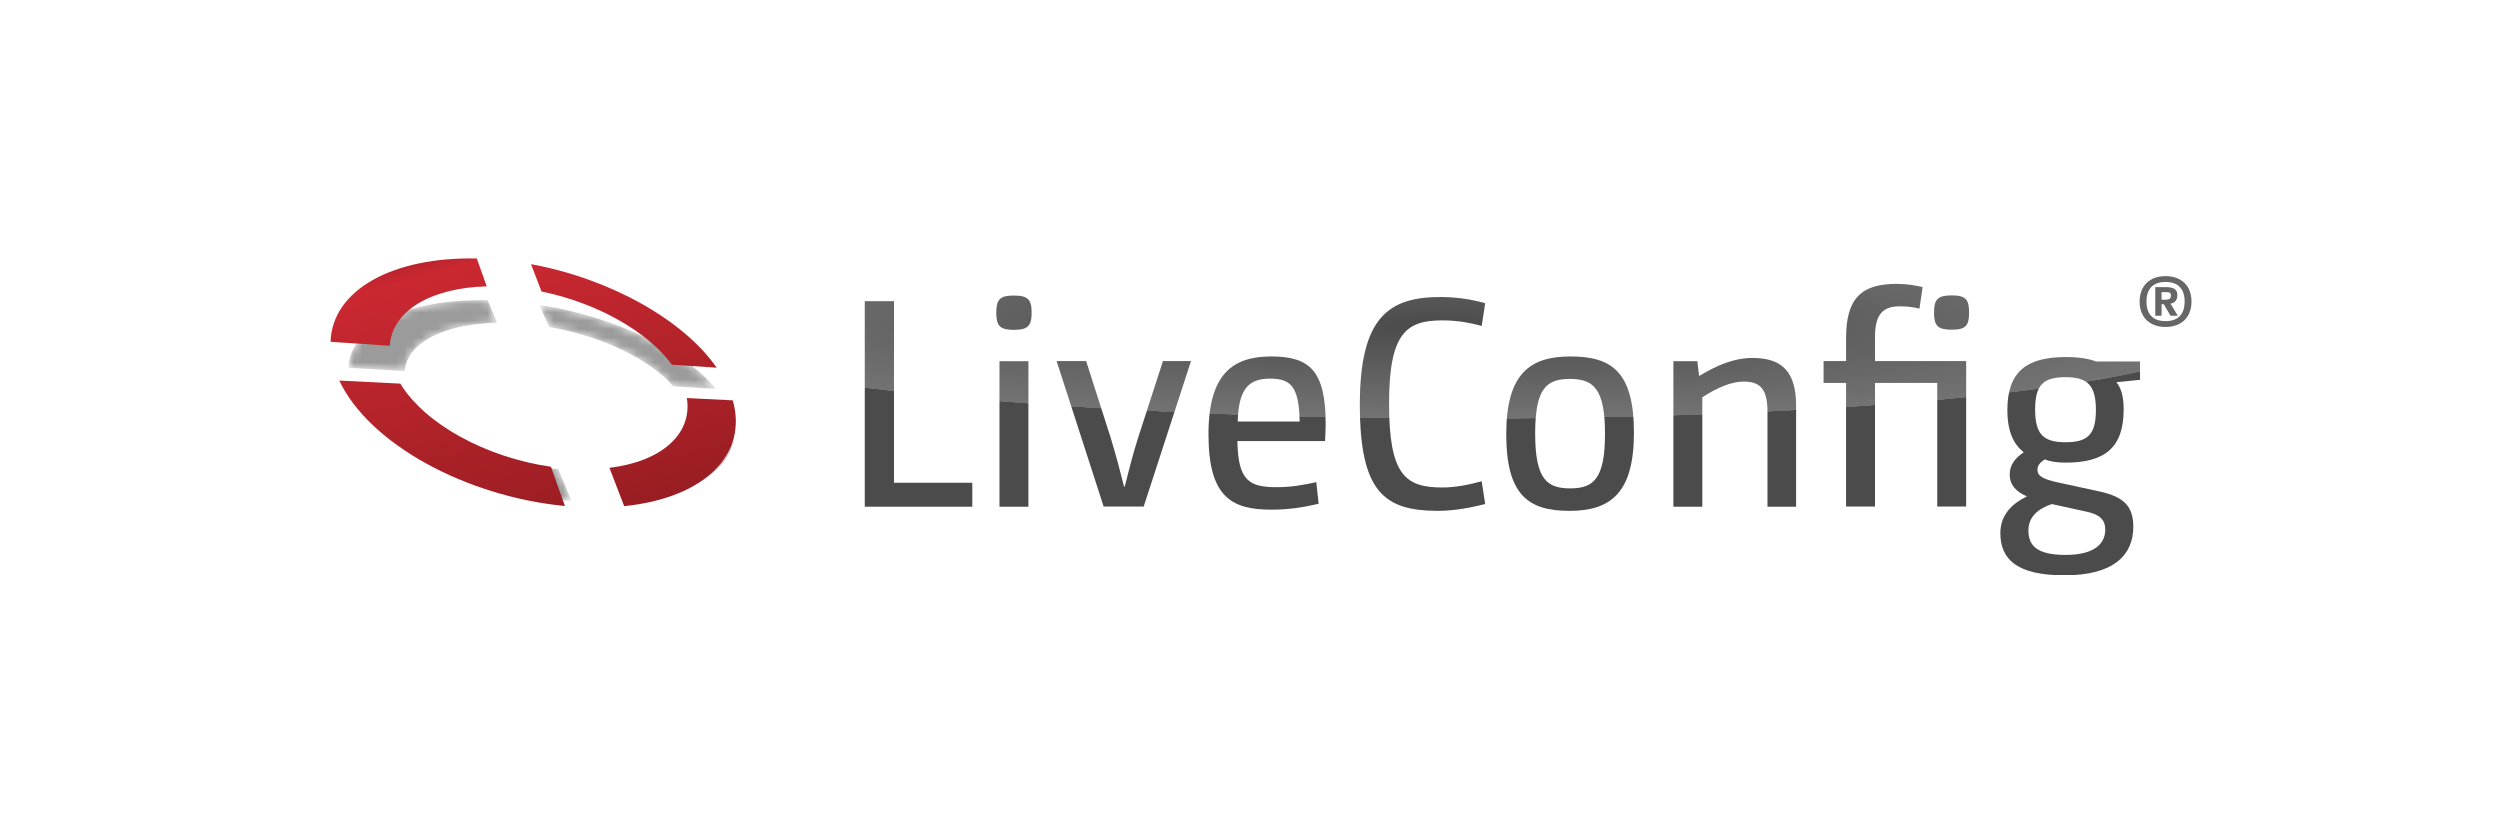 <svg width="300" height="100" viewBox="0 0 300 100" fill="none" xmlns="http://www.w3.org/2000/svg">
<g clip-path="url(#clip0_1353_1104)">
<path d="M116.676 60.805V57.93H107.279V36.139H103.772V60.805H116.676Z" fill="url(#paint0_radial_1353_1104)"/>
<path d="M123.409 60.806V43.344H119.937V60.806H123.409ZM123.795 37.523C123.795 35.926 123.339 35.465 121.656 35.465C120.008 35.465 119.552 35.926 119.552 37.523C119.552 39.12 120.008 39.582 121.656 39.582C123.339 39.582 123.795 39.12 123.795 37.523Z" fill="url(#paint1_radial_1353_1104)"/>
<path d="M139.556 43.326L136.576 52.518C135.909 54.648 135.524 56.174 134.963 58.41H134.892C134.331 56.174 133.946 54.754 133.279 52.518L130.334 43.326H126.792L132.438 60.788H137.242L142.922 43.326H139.556Z" fill="url(#paint2_radial_1353_1104)"/>
<path d="M159.079 50.867C159.079 44.444 157.115 42.775 152.557 42.775C147.998 42.775 145.018 44.798 145.018 52.11C145.018 59.705 147.823 61.16 152.592 61.16C154.66 61.16 156.449 60.876 158.237 60.45L157.956 57.859C156.308 58.214 154.941 58.462 153.223 58.462C149.962 58.462 148.559 57.753 148.489 52.926H159.008C159.043 52.145 159.079 51.542 159.079 50.867ZM148.524 50.584C148.629 46.467 149.997 45.437 152.416 45.437C154.871 45.437 155.888 46.36 155.958 50.584H148.524Z" fill="url(#paint3_radial_1353_1104)"/>
<path d="M173.104 58.498C168.686 58.498 166.688 57.078 166.688 48.418C166.688 39.865 168.827 38.445 173.104 38.445C174.682 38.445 176.33 38.694 177.803 39.12L178.224 36.387C176.646 35.925 174.753 35.642 172.859 35.642C166.653 35.642 163.181 38.055 163.181 48.56C163.181 59.101 166.162 61.302 172.579 61.302C174.507 61.302 176.541 60.911 178.224 60.486L177.803 57.753C176.26 58.178 174.612 58.498 173.104 58.498Z" fill="url(#paint4_radial_1353_1104)"/>
<path d="M196.072 51.932C196.072 44.55 193.337 42.775 188.463 42.775C183.624 42.775 180.749 44.798 180.749 52.11C180.749 59.456 183.449 61.302 188.323 61.302C193.197 61.302 196.072 59.243 196.072 51.932ZM192.6 52.039C192.6 57.504 191.198 58.605 188.428 58.605C185.623 58.605 184.22 57.504 184.22 52.003C184.22 46.538 185.623 45.473 188.393 45.473C191.163 45.473 192.6 46.573 192.6 52.039Z" fill="url(#paint5_radial_1353_1104)"/>
<path d="M215.533 60.805V48.703C215.533 44.692 213.92 42.953 210.308 42.953C208.064 42.953 206.03 43.84 203.891 45.118L203.681 43.343H200.806V60.805H204.277V47.673C206.206 46.431 207.819 45.792 209.256 45.792C211.185 45.792 212.097 46.644 212.097 49.377V60.805H215.533Z" fill="url(#paint6_radial_1353_1104)"/>
<path d="M225 43.326V40.415C225 37.647 226.017 36.76 227.945 36.76C228.822 36.76 229.558 36.831 230.33 37.044L230.716 34.453C229.874 34.24 228.752 34.062 227.63 34.062C223.457 34.062 221.529 35.695 221.529 40.557V43.326H218.829V45.952H221.529V60.787H225V45.952H232.469V60.787H235.94V43.326H225ZM236.291 37.505C236.291 35.908 235.87 35.447 234.187 35.447C232.539 35.447 232.083 35.908 232.083 37.505C232.083 39.102 232.539 39.564 234.187 39.564C235.87 39.564 236.291 39.102 236.291 37.505Z" fill="url(#paint7_radial_1353_1104)"/>
<path d="M243.234 59.563C241.481 60.415 240.043 61.764 240.043 63.964C240.043 67.158 242.077 69.039 247.757 69.039C253.613 69.039 255.997 66.626 255.997 63.219C255.997 60.734 254.84 59.634 252.035 58.995L247.126 57.931C244.882 57.469 244.496 57.008 244.496 56.369C244.496 55.872 244.777 55.517 245.373 55.127C245.969 55.375 246.81 55.517 247.862 55.517C252.596 55.517 254.84 53.707 254.84 49.129C254.84 47.461 254.49 46.502 253.964 45.863L256.804 45.58V43.379H251.544C250.703 43.06 249.546 42.847 247.897 42.847C243.164 42.847 240.885 44.621 240.885 49.2C240.885 51.897 241.691 53.352 242.848 54.275C241.796 54.985 241.165 55.801 241.165 56.937C241.165 58.179 241.901 58.995 243.234 59.563ZM250.422 61.409C251.93 61.728 252.631 62.367 252.631 63.538C252.631 65.171 251.439 66.59 247.862 66.59C244.356 66.59 243.409 65.419 243.409 63.645C243.409 61.977 244.636 61.018 246.214 60.486L250.422 61.409ZM251.509 49.2C251.509 52.181 250.492 53.068 247.862 53.068C245.233 53.068 244.216 52.145 244.216 49.129C244.216 46.147 245.233 45.26 247.862 45.26C250.457 45.26 251.509 46.183 251.509 49.2Z" fill="url(#paint8_radial_1353_1104)"/>
<g filter="url(#filter0_f_1353_1104)">
<mask id="mask0_1353_1104" style="mask-type:luminance" maskUnits="userSpaceOnUse" x="41" y="36" width="48" height="25">
<path fill-rule="evenodd" clip-rule="evenodd" d="M85.919 46.662C82.143 42.02 73.767 37.991 64.706 36.572L65.91 39.238C72.224 40.333 78.013 43.123 80.801 46.367L85.919 46.66L85.919 46.662ZM75.351 60.152C84.704 59.337 89.494 54.996 87.752 49.842L82.511 49.617C83.157 53.033 79.769 55.782 73.666 56.419L75.351 60.153L75.351 60.152ZM48.572 44.526C48.835 41.098 53.338 38.863 59.657 38.738L58.521 36.02C49.062 35.841 42.022 39.007 41.812 44.139L48.576 44.526H48.572ZM42.808 47.914C46.21 54.062 57.21 59.202 68.598 60.14L66.999 56.314C59.576 55.409 52.591 52.146 49.791 48.216L42.809 47.916L42.808 47.914Z" fill="white"/>
</mask>
<g mask="url(#mask0_1353_1104)">
<path fill-rule="evenodd" clip-rule="evenodd" d="M85.919 46.662C82.143 42.02 73.767 37.991 64.706 36.572L65.91 39.238C72.224 40.333 78.013 43.123 80.801 46.367L85.919 46.66L85.919 46.662ZM75.351 60.152C84.704 59.337 89.494 54.996 87.752 49.842L82.511 49.617C83.157 53.033 79.769 55.782 73.666 56.419L75.351 60.153L75.351 60.152ZM48.572 44.526C48.835 41.098 53.338 38.863 59.657 38.738L58.521 36.02C49.062 35.841 42.022 39.007 41.812 44.139L48.576 44.526H48.572ZM42.808 47.914C46.21 54.062 57.21 59.202 68.598 60.14L66.999 56.314C59.576 55.409 52.591 52.146 49.791 48.216L42.809 47.916L42.808 47.914Z" fill="black" fill-opacity="0.394"/>
</g>
</g>
<path fill-rule="evenodd" clip-rule="evenodd" d="M86.004 44.123C82.036 38.405 73.238 33.446 63.721 31.699L64.986 34.983C71.618 36.333 77.701 39.768 80.627 43.763L86.002 44.124L86.004 44.123ZM74.902 60.738C84.726 59.734 89.758 54.388 87.93 48.042L82.424 47.765C83.102 51.974 79.544 55.358 73.132 56.141L74.903 60.739L74.902 60.738ZM46.767 41.494C47.043 37.271 51.775 34.521 58.409 34.366L57.216 31.019C47.282 30.798 39.883 34.696 39.663 41.018L46.768 41.494H46.767ZM40.714 45.666C44.287 53.238 55.841 59.565 67.793 60.722L66.113 56.009C58.317 54.895 50.978 50.876 48.039 46.035L40.705 45.666L40.714 45.666Z" fill="url(#paint9_linear_1353_1104)"/>
<path d="M256.755 36.185C256.755 38.069 257.957 39.235 259.867 39.235C261.777 39.235 262.98 38.069 262.98 36.185C262.98 34.301 261.777 33.135 259.867 33.135C257.957 33.135 256.755 34.301 256.755 36.185ZM257.578 36.185C257.578 34.668 258.352 33.835 259.867 33.835C261.382 33.835 262.156 34.668 262.156 36.185C262.156 37.702 261.382 38.535 259.867 38.535C258.352 38.535 257.578 37.702 257.578 36.185ZM261.333 37.885L260.46 36.435C260.954 36.352 261.283 36.035 261.283 35.402C261.283 34.752 260.872 34.452 259.9 34.452H258.632V37.885H259.39V36.502H259.653L260.46 37.885H261.333ZM260.509 35.468C260.509 35.802 260.361 35.968 259.801 35.968H259.39V35.052H259.867C260.378 35.052 260.509 35.152 260.509 35.468Z" fill="#666666"/>
</g>
<defs>
<filter id="filter0_f_1353_1104" x="28.77" y="22.971" width="72.376" height="50.223" filterUnits="userSpaceOnUse" color-interpolation-filters="sRGB">
<feFlood flood-opacity="0" result="BackgroundImageFix"/>
<feBlend mode="normal" in="SourceGraphic" in2="BackgroundImageFix" result="shape"/>
<feGaussianBlur stdDeviation="6.521" result="effect1_foregroundBlur_1353_1104"/>
</filter>
<radialGradient id="paint0_radial_1353_1104" cx="0" cy="0" r="1" gradientUnits="userSpaceOnUse" gradientTransform="translate(171.8 39.031) rotate(0.316) scale(153.466 17.988)">
<stop stop-color="#4B4B4B"/>
<stop offset="0.622" stop-color="#737373"/>
<stop offset="0.624" stop-color="#4B4B4B"/>
<stop offset="1" stop-color="#4B4B4B"/>
</radialGradient>
<radialGradient id="paint1_radial_1353_1104" cx="0" cy="0" r="1" gradientUnits="userSpaceOnUse" gradientTransform="translate(171.8 39.032) rotate(0.316) scale(153.466 17.988)">
<stop stop-color="#4B4B4B"/>
<stop offset="0.622" stop-color="#737373"/>
<stop offset="0.624" stop-color="#4B4B4B"/>
<stop offset="1" stop-color="#4B4B4B"/>
</radialGradient>
<radialGradient id="paint2_radial_1353_1104" cx="0" cy="0" r="1" gradientUnits="userSpaceOnUse" gradientTransform="translate(171.8 39.032) rotate(0.316) scale(153.466 17.988)">
<stop stop-color="#4B4B4B"/>
<stop offset="0.622" stop-color="#737373"/>
<stop offset="0.624" stop-color="#4B4B4B"/>
<stop offset="1" stop-color="#4B4B4B"/>
</radialGradient>
<radialGradient id="paint3_radial_1353_1104" cx="0" cy="0" r="1" gradientUnits="userSpaceOnUse" gradientTransform="translate(171.8 39.031) rotate(0.316) scale(153.466 17.988)">
<stop stop-color="#4B4B4B"/>
<stop offset="0.622" stop-color="#737373"/>
<stop offset="0.624" stop-color="#4B4B4B"/>
<stop offset="1" stop-color="#4B4B4B"/>
</radialGradient>
<radialGradient id="paint4_radial_1353_1104" cx="0" cy="0" r="1" gradientUnits="userSpaceOnUse" gradientTransform="translate(171.8 39.031) rotate(0.316) scale(153.466 17.988)">
<stop stop-color="#4B4B4B"/>
<stop offset="0.622" stop-color="#737373"/>
<stop offset="0.624" stop-color="#4B4B4B"/>
<stop offset="1" stop-color="#4B4B4B"/>
</radialGradient>
<radialGradient id="paint5_radial_1353_1104" cx="0" cy="0" r="1" gradientUnits="userSpaceOnUse" gradientTransform="translate(171.8 39.031) rotate(0.316) scale(153.466 17.988)">
<stop stop-color="#4B4B4B"/>
<stop offset="0.622" stop-color="#737373"/>
<stop offset="0.624" stop-color="#4B4B4B"/>
<stop offset="1" stop-color="#4B4B4B"/>
</radialGradient>
<radialGradient id="paint6_radial_1353_1104" cx="0" cy="0" r="1" gradientUnits="userSpaceOnUse" gradientTransform="translate(171.8 39.031) rotate(0.316) scale(153.466 17.988)">
<stop stop-color="#4B4B4B"/>
<stop offset="0.622" stop-color="#737373"/>
<stop offset="0.624" stop-color="#4B4B4B"/>
<stop offset="1" stop-color="#4B4B4B"/>
</radialGradient>
<radialGradient id="paint7_radial_1353_1104" cx="0" cy="0" r="1" gradientUnits="userSpaceOnUse" gradientTransform="translate(171.799 39.031) rotate(0.316) scale(153.466 17.988)">
<stop stop-color="#4B4B4B"/>
<stop offset="0.622" stop-color="#737373"/>
<stop offset="0.624" stop-color="#4B4B4B"/>
<stop offset="1" stop-color="#4B4B4B"/>
</radialGradient>
<radialGradient id="paint8_radial_1353_1104" cx="0" cy="0" r="1" gradientUnits="userSpaceOnUse" gradientTransform="translate(171.8 39.031) rotate(0.316) scale(153.466 17.988)">
<stop stop-color="#4B4B4B"/>
<stop offset="0.622" stop-color="#737373"/>
<stop offset="0.624" stop-color="#4B4B4B"/>
<stop offset="1" stop-color="#4B4B4B"/>
</radialGradient>
<linearGradient id="paint9_linear_1353_1104" x1="68.141" y1="62.972" x2="59.631" y2="29.341" gradientUnits="userSpaceOnUse">
<stop stop-color="#981D22"/>
<stop offset="0.956" stop-color="#CB2831"/>
<stop offset="1" stop-color="#BB252D"/>
</linearGradient>
<clipPath id="clip0_1353_1104">
<rect width="225" height="38" fill="white" transform="translate(38 31)"/>
</clipPath>
</defs>
</svg>

